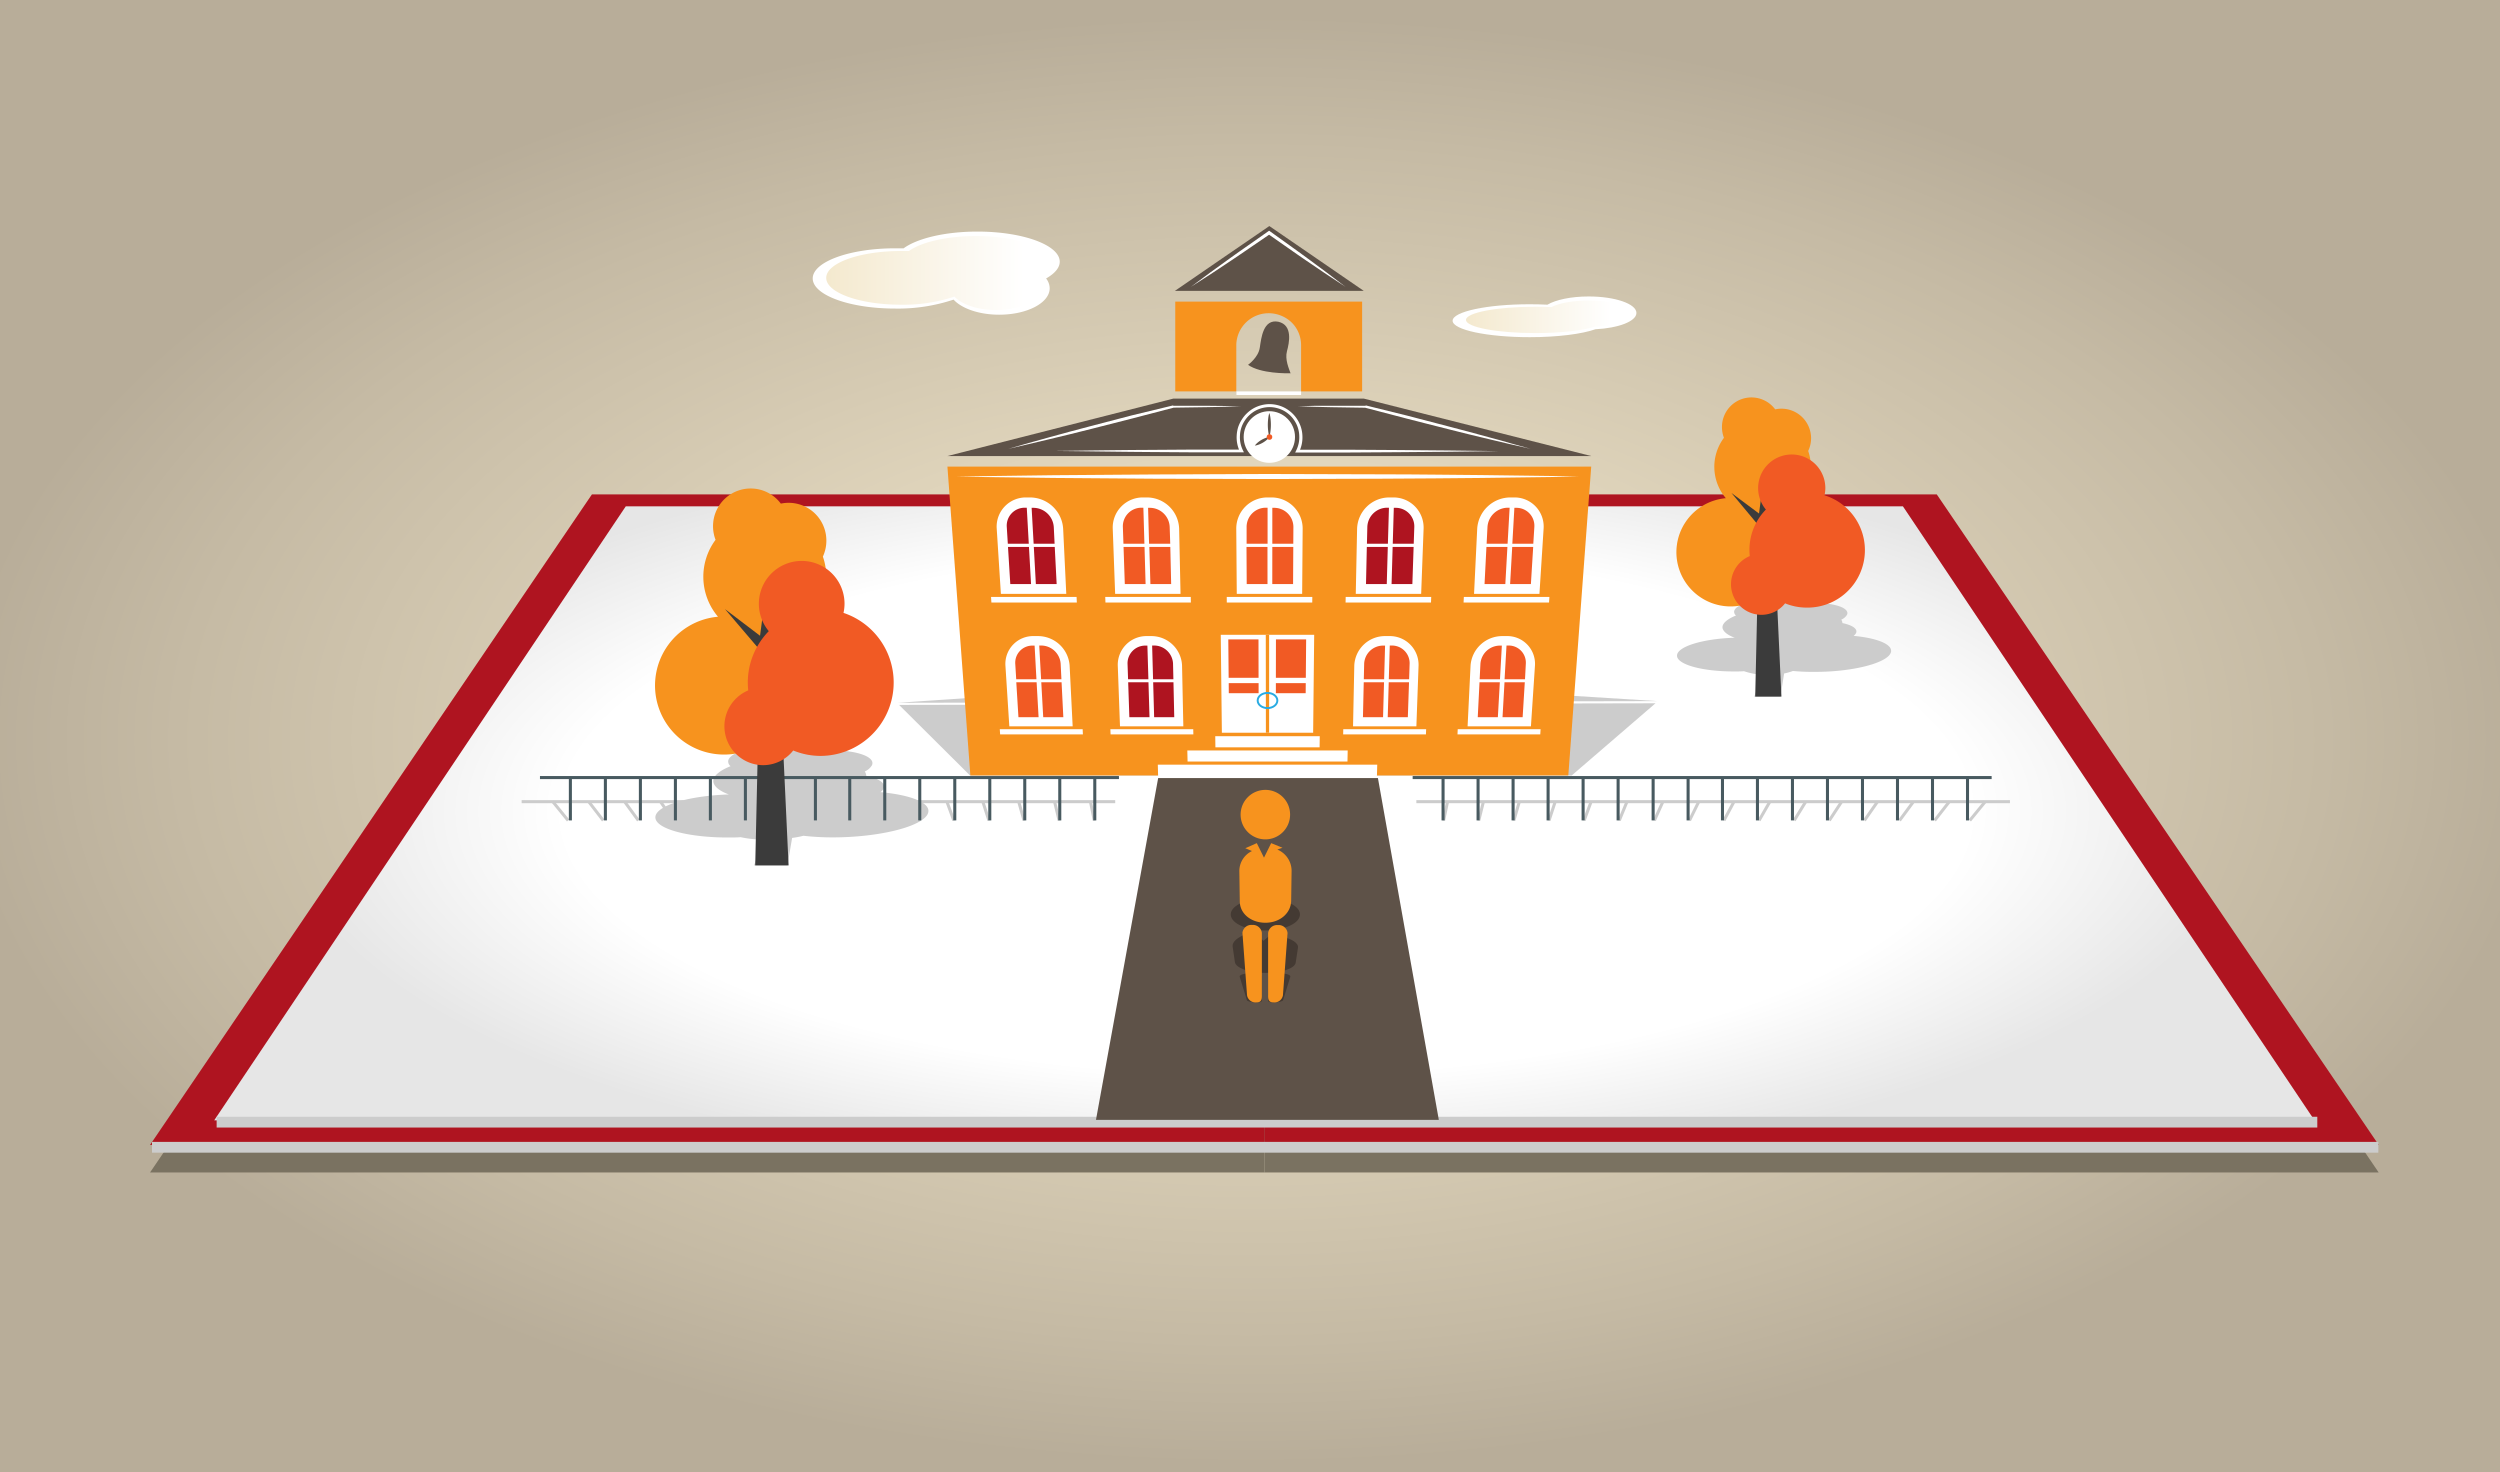<svg id="ac22a223-5bca-49c7-b84b-45ca69dc39d1" data-name="Calque 1" xmlns="http://www.w3.org/2000/svg" xmlns:xlink="http://www.w3.org/1999/xlink" viewBox="0 0 696.21 410.05"><defs><style>.\30 c558772-6526-4f2c-afba-f80a5a8c68d5{fill:url(#e3f94966-4092-4b9c-a8a2-5ca256df991b);}.\30 5ed1bae-e09b-4000-998c-8ec30fff8809{fill:#7a7261;}.f585b516-6e2c-40e5-8b54-839c4a1f87e6{fill:#af1420;}.\32 3c57f39-a639-450c-9b06-3720e6ad4850{fill:url(#61e380a9-fe3b-43a1-95d4-fde4f9662760);}.\35 f51fc32-519f-43b5-810d-7666272ec15b,.\36 2a63b06-1478-49ea-8a5c-a4b0d7fee61b,.c1dae4f2-40eb-4c33-8f54-2a5ffd22bbdb,.dcb0c206-f3c9-4557-9c60-cb13e49e5a8f{fill:none;stroke-miterlimit:10;}.\35 f51fc32-519f-43b5-810d-7666272ec15b,.c1dae4f2-40eb-4c33-8f54-2a5ffd22bbdb{stroke:#ccc;}.c1dae4f2-40eb-4c33-8f54-2a5ffd22bbdb{stroke-width:3px;}.bf3d243d-1e70-44ef-9166-a36d4517af97{fill:#fff;}.c4cd3a6f-040c-41a1-87b4-740ea1af94ba{fill:url(#f8f0aef3-3fc2-448e-8998-3cbe9e23c308);}.e7a6cb92-520e-4aab-ba11-f290d2ed011f{fill:url(#8111b9d1-2a71-4f43-be09-f79da22a7168);}.\39 e82fa77-64bb-4f6a-a307-b4f12346ade4{fill:#ccc;}.\31 c59edd3-2669-440f-97d1-1ea3cbac83fc{fill:#f7931e;}.\34 56e7760-88a4-47e5-8e67-388bdef5d62b{fill:#3b3b3b;}.d8de5ca3-f11d-48f7-834d-44ffb190bcc2{fill:#f15a24;}.f5fa8151-325b-4694-bb00-1bc035f0ed44{fill:#5e5248;}.\36 2a63b06-1478-49ea-8a5c-a4b0d7fee61b{stroke:#29abe2;stroke-width:0.55px;}.\35 f51fc32-519f-43b5-810d-7666272ec15b,.dcb0c206-f3c9-4557-9c60-cb13e49e5a8f{stroke-width:0.85px;}.dcb0c206-f3c9-4557-9c60-cb13e49e5a8f{stroke:#485a60;}.a7ff91d2-e698-4dde-803e-4fcad6cac8db{fill:#443a33;}</style><radialGradient id="e3f94966-4092-4b9c-a8a2-5ca256df991b" cx="348.32" cy="205.02" r="360.36" gradientTransform="translate(0 91.22) scale(1 0.56)" gradientUnits="userSpaceOnUse"><stop offset="0" stop-color="#f4e9ce"/><stop offset="0.29" stop-color="#e7dcc2"/><stop offset="0.83" stop-color="#c5baa4"/><stop offset="1" stop-color="#b8ad99"/></radialGradient><radialGradient id="61e380a9-fe3b-43a1-95d4-fde4f9662760" cx="373.15" cy="161" r="286.83" gradientTransform="translate(-5.54 168.02) scale(0.96 0.36)" gradientUnits="userSpaceOnUse"><stop offset="0.71" stop-color="#fff"/><stop offset="1" stop-color="#e6e6e6"/></radialGradient><linearGradient id="f8f0aef3-3fc2-448e-8998-3cbe9e23c308" x1="230.09" y1="76.04" x2="292.7" y2="76.04" gradientUnits="userSpaceOnUse"><stop offset="0" stop-color="#f4e9ce"/><stop offset="0.88" stop-color="#fff"/></linearGradient><linearGradient id="8111b9d1-2a71-4f43-be09-f79da22a7168" x1="408.25" y1="88.23" x2="454.41" y2="88.23" xlink:href="#f8f0aef3-3fc2-448e-8998-3cbe9e23c308"/></defs><title>motion-design-enseignement-prive-1-degre</title><rect class="0c558772-6526-4f2c-afba-f80a5a8c68d5" width="696.65" height="410.05"/><polygon class="05ed1bae-e09b-4000-998c-8ec30fff8809" points="352.1 326.52 41.78 326.52 164.84 145.35 352.1 145.35 352.1 326.52"/><polygon class="05ed1bae-e09b-4000-998c-8ec30fff8809" points="662.43 326.52 352.1 326.52 352.1 145.35 539.36 145.35 662.43 326.52"/><polygon class="f585b516-6e2c-40e5-8b54-839c4a1f87e6" points="352.1 318.85 41.78 318.85 164.84 137.68 352.1 137.68 352.1 318.85"/><polygon class="f585b516-6e2c-40e5-8b54-839c4a1f87e6" points="662.43 318.85 352.1 318.85 352.1 137.68 539.36 137.68 662.43 318.85"/><polygon class="23c57f39-a639-450c-9b06-3720e6ad4850" points="529.93 141 352.1 141 174.27 141 59.65 312 352.1 312 644.55 312 529.93 141"/><line class="c1dae4f2-40eb-4c33-8f54-2a5ffd22bbdb" x1="42.33" y1="319.5" x2="662.33" y2="319.5"/><line class="c1dae4f2-40eb-4c33-8f54-2a5ffd22bbdb" x1="60.33" y1="312.5" x2="645.33" y2="312.5"/><path class="bf3d243d-1e70-44ef-9166-a36d4517af97" d="M295.12,72.88c0-4.63-10.27-8.39-22.93-8.39-9,0-16.79,1.9-20.54,4.66q-1.18,0-2.39,0c-12.66,0-22.93,3.76-22.93,8.39s10.27,8.39,22.93,8.39a48.83,48.83,0,0,0,16.3-2.49c2.26,2.48,7.1,4.2,12.7,4.2,7.77,0,14.06-3.29,14.06-7.36a4.47,4.47,0,0,0-1-2.73C293.72,76.18,295.12,74.59,295.12,72.88Z"/><path class="c4cd3a6f-040c-41a1-87b4-740ea1af94ba" d="M292.7,73.22c0-4.13-9.34-7.48-20.87-7.48-8.19,0-15.28,1.69-18.69,4.16q-1.07,0-2.18,0c-11.53,0-20.87,3.35-20.87,7.48s9.34,7.48,20.87,7.48A45.28,45.28,0,0,0,265.8,82.6c2.06,2.21,6.46,3.74,11.56,3.74,7.07,0,12.8-2.94,12.8-6.56a3.94,3.94,0,0,0-.92-2.43C291.43,76.16,292.7,74.74,292.7,73.22Z"/><path class="bf3d243d-1e70-44ef-9166-a36d4517af97" d="M455.72,87.15c0-2.54-5.95-4.59-13.29-4.59-4.91,0-9.19.92-11.49,2.29-1.59-.08-3.25-.12-5-.12-11.83,0-21.41,2.06-21.41,4.59S414.16,93.9,426,93.9c7.76,0,14.55-.88,18.31-2.21C450.75,91.38,455.72,89.46,455.72,87.15Z"/><path class="e7a6cb92-520e-4aab-ba11-f290d2ed011f" d="M454.41,87.36c0-2-5.37-3.67-12-3.67-4.43,0-8.29.74-10.37,1.83-1.44-.06-2.93-.1-4.47-.1-10.67,0-19.32,1.64-19.32,3.67s8.65,3.67,19.32,3.67c7,0,13.13-.71,16.52-1.77C449.92,90.75,454.41,89.22,454.41,87.36Z"/><path class="9e82fa77-64bb-4f6a-a307-b4f12346ade4" d="M516.2,177.08a2.34,2.34,0,0,0,.65-.73c.6-1.18-.92-2.23-3.77-2.84a1.73,1.73,0,0,0-.32-.94,3.45,3.45,0,0,0,1.6-1.36c.86-1.85-3.36-3.35-9.42-3.29-.77,0-1.53,0-2.27.1a20.18,20.18,0,0,0-8.28-1.32c-6,.07-11.17,1.69-11.46,3.56a1.33,1.33,0,0,0,.52,1.15c-2.23.89-3.62,2-3.76,3.09s1.15,2.29,3.4,3.09c-9.06.3-16.07,2.51-16.07,5s7.13,4.43,16,4.4c.9,0,1.79,0,2.66-.07a20.53,20.53,0,0,0,4.95,1l-2.08,6.1h7.29l1-6.46a18.55,18.55,0,0,0,2.47-.7,59.09,59.09,0,0,0,6.41.24c9.63,0,18.86-2.19,20.63-4.93C527.86,179.83,523.57,177.77,516.2,177.08Z"/><path class="1c59edd3-2669-440f-97d1-1ea3cbac83fc" d="M504.36,122.13a8.25,8.25,0,0,0-10-8.13,8.22,8.22,0,0,0-14.82,5,8.29,8.29,0,0,0,.55,2.92,13.52,13.52,0,0,0,.53,16.82,15.1,15.1,0,1,0,12.24,4.6,13.49,13.49,0,0,0,10.69-17.75A8.28,8.28,0,0,0,504.36,122.13Z"/><polygon class="456e7760-88a4-47e5-8e67-388bdef5d62b" points="488.8 194 489.86 146.51 482.19 137.29 489.86 143.01 490.77 136.06 493.63 140.7 496.1 194 488.8 194"/><path class="d8de5ca3-f11d-48f7-834d-44ffb190bcc2" d="M508.1,137.91a9.49,9.49,0,0,0,.23-2,9.36,9.36,0,1,0-16.56,6,16,16,0,0,0-4.58,11.25,16.3,16.3,0,0,0,.09,1.7,8.51,8.51,0,0,0,3.24,16.36,8.41,8.41,0,0,0,6.6-3.2,15.8,15.8,0,0,0,6,1.19,16,16,0,0,0,5-31.27Z"/><polygon class="9e82fa77-64bb-4f6a-a307-b4f12346ade4" points="387.07 190.59 461.54 195.25 351.02 195.49 249.97 195.72 322.37 190.77 387.07 190.59"/><polygon class="9e82fa77-64bb-4f6a-a307-b4f12346ade4" points="437.69 215.96 270.14 215.96 250.38 196.31 461.03 195.85 437.69 215.96"/><polygon class="9e82fa77-64bb-4f6a-a307-b4f12346ade4" points="387.26 190.18 322.76 190.36 321.58 182.71 389.51 182.46 387.26 190.18"/><polygon class="9e82fa77-64bb-4f6a-a307-b4f12346ade4" points="355.91 175.29 373.15 178.35 389.78 181.31 355.5 181.44 321.46 181.56 338.32 178.5 355.91 175.29"/><path class="9e82fa77-64bb-4f6a-a307-b4f12346ade4" d="M284.27,195.05l61-.14c-.67-.32-1-.68-1-1.06,0-1.36,4.72-2.49,10.56-2.51s10.44,1.1,10.25,2.46c-.06.39-.49.76-1.23,1.08l66.84-.15"/><polyline class="9e82fa77-64bb-4f6a-a307-b4f12346ade4" points="327.17 181.23 355.79 175.96 383.24 181.01"/><polyline class="9e82fa77-64bb-4f6a-a307-b4f12346ade4" points="269.15 194.93 322.48 191.49 345.26 191.42"/><polyline class="9e82fa77-64bb-4f6a-a307-b4f12346ade4" points="441.75 194.53 387.49 191.31 364.5 191.37"/><line class="9e82fa77-64bb-4f6a-a307-b4f12346ade4" x1="253.23" y1="196.96" x2="456.34" y2="196.54"/><polygon class="f5fa8151-325b-4694-bb00-1bc035f0ed44" points="379.78 111 443.13 127 350.5 127 263.84 127 326.77 111 379.78 111"/><polygon class="1c59edd3-2669-440f-97d1-1ea3cbac83fc" points="436.75 215.96 270.23 215.96 263.84 129.94 443.13 129.94 436.75 215.96"/><path class="1c59edd3-2669-440f-97d1-1ea3cbac83fc" d="M379.33,84v25h-17V96a8.86,8.86,0,0,0-2.63-6.2,9.27,9.27,0,0,0-6.41-2.57,9,9,0,0,0-9,8.77v13h-17V84Z"/><polygon class="f5fa8151-325b-4694-bb00-1bc035f0ed44" points="353.49 62.95 366.63 71.97 379.78 81 353.49 81 327.19 81 340.34 71.97 353.49 62.95"/><path class="bf3d243d-1e70-44ef-9166-a36d4517af97" d="M293.69,125.58c8.66-.1,17.32-.25,26-.29l13-.09,13,0-.38.6a9,9,0,0,1-.91-4.5,9.51,9.51,0,0,1,.39-2.29,9.41,9.41,0,0,1,1-2.11,8.84,8.84,0,0,1,1.46-1.81,9.4,9.4,0,0,1,1.86-1.39,9.11,9.11,0,0,1,2.16-.86,9.34,9.34,0,0,1,2.33-.3,9.44,9.44,0,0,1,2.29.31,9,9,0,0,1,2.16.88,9.42,9.42,0,0,1,1.86,1.4,9,9,0,0,1,1.45,1.82,8.92,8.92,0,0,1,1.34,4.41,9,9,0,0,1-.94,4.5l-.38-.62,14,0,14,.09,14,.12,14,.18-14,.18-14,.12-14,.09-14,0h-.69l.3-.62a8.18,8.18,0,0,0,.83-4.08,8,8,0,0,0-1.22-4,8.1,8.1,0,0,0-1.31-1.63,8.5,8.5,0,0,0-1.68-1.25,8.06,8.06,0,0,0-1.94-.78,8.42,8.42,0,0,0-2.09-.29,8.59,8.59,0,0,0-2.05.26,8.21,8.21,0,0,0-1.95.77,8.51,8.51,0,0,0-1.69,1.25,8,8,0,0,0-1.33,1.63,8,8,0,0,0-1.25,4,8.19,8.19,0,0,0,.81,4.09l.29.6h-.67l-13,0-13-.09C311,125.82,302.35,125.67,293.69,125.58Z"/><path class="bf3d243d-1e70-44ef-9166-a36d4517af97" d="M331.64,79.89c3.52-2.67,7.1-5.26,10.69-7.83,1.78-1.3,3.61-2.55,5.41-3.82l5.42-3.8.27-.19.27.19,5.3,3.8c1.76,1.27,3.54,2.52,5.28,3.82,3.5,2.57,7,5.16,10.44,7.83-3.66-2.36-7.26-4.8-10.85-7.25-1.81-1.21-3.57-2.48-5.36-3.72l-5.35-3.74h.53l-5.47,3.74c-1.83,1.24-3.64,2.51-5.48,3.72C339.07,75.1,335.38,77.54,331.64,79.89Z"/><path class="bf3d243d-1e70-44ef-9166-a36d4517af97" d="M280.79,125l5.71-1.64c1.9-.55,3.81-1.07,5.72-1.59l5.73-1.57,5.74-1.52c3.83-1,7.65-2,11.49-3l11.51-2.78.05.11h0l9.42,0,4.71.05,4.71.11-4.71.12-4.71.1-9.42.14h.1l-11.48,3c-3.82,1-7.67,1.95-11.5,2.93l-5.76,1.44-5.77,1.39c-1.92.47-3.85.93-5.78,1.37Z"/><path class="bf3d243d-1e70-44ef-9166-a36d4517af97" d="M426.27,125l-5.79-1.32c-1.93-.44-3.85-.9-5.78-1.37l-5.77-1.39-5.76-1.44c-3.83-1-7.68-1.91-11.5-2.93l-11.48-3h.1l-9.42-.15-4.71-.11-4.71-.14,4.71-.14h4.71l9.42,0h0l.05-.11,11.51,2.84c3.84,1,7.66,2,11.49,3l5.74,1.51,5.73,1.56c1.91.52,3.82,1,5.72,1.59Z"/><path class="bf3d243d-1e70-44ef-9166-a36d4517af97" d="M266.33,132.74l7.45-.14,19.64-.26,27.77-.21L353,132l31.83.09c10.16,0,19.64.16,27.77.21l19.64.26,7.45.14-7.45.14-19.64.26c-8.13.06-17.61.19-27.77.21l-31.83.09-31.83-.09-27.77-.21-19.64-.26Z"/><rect class="bf3d243d-1e70-44ef-9166-a36d4517af97" x="344.33" y="109" width="18" height="1"/><path class="f5fa8151-325b-4694-bb00-1bc035f0ed44" d="M356,89.6c-4.22-.84-4.76,4.5-5.17,7.24s-3.27,4.76-3.27,4.76c3.54,2.5,10.89,2.36,11.84,2.36-.41-1.23-1.63-3.83-1-6.16S360.09,90.54,356,89.6Z"/><polygon class="bf3d243d-1e70-44ef-9166-a36d4517af97" points="365.69 204.05 340.27 204.05 339.96 176.79 365.98 176.79 365.69 204.05"/><polygon class="bf3d243d-1e70-44ef-9166-a36d4517af97" points="375.25 212.07 330.72 212.07 330.65 208.99 375.31 208.99 375.25 212.07"/><polygon class="bf3d243d-1e70-44ef-9166-a36d4517af97" points="367.49 208.12 338.47 208.12 338.43 205.02 367.53 205.02 367.49 208.12"/><polygon class="bf3d243d-1e70-44ef-9166-a36d4517af97" points="383.44 216.68 322.53 216.68 322.43 212.94 383.54 212.94 383.44 216.68"/><polygon class="1c59edd3-2669-440f-97d1-1ea3cbac83fc" points="353.43 204.05 352.53 204.05 352.5 176.79 353.43 176.79 353.43 204.05"/><polygon class="d8de5ca3-f11d-48f7-834d-44ffb190bcc2" points="350.49 188.76 342.16 188.76 342.06 178.07 350.47 178.07 350.49 188.76"/><polygon class="d8de5ca3-f11d-48f7-834d-44ffb190bcc2" points="363.65 188.76 355.31 188.76 355.33 178.07 363.74 178.07 363.65 188.76"/><polygon class="d8de5ca3-f11d-48f7-834d-44ffb190bcc2" points="350.5 193.05 342.2 193.05 342.18 190.25 350.5 190.25 350.5 193.05"/><polygon class="d8de5ca3-f11d-48f7-834d-44ffb190bcc2" points="363.61 193.05 355.31 193.05 355.31 190.25 363.63 190.25 363.61 193.05"/><ellipse class="62a63b06-1478-49ea-8a5c-a4b0d7fee61b" cx="352.98" cy="195.08" rx="2.74" ry="2.11"/><path class="bf3d243d-1e70-44ef-9166-a36d4517af97" d="M296.94,165.39H278.73l-1.16-18.17a8.12,8.12,0,0,1,8.21-8.69h1.11a9.29,9.29,0,0,1,9.18,8.69Z"/><polygon class="f585b516-6e2c-40e5-8b54-839c4a1f87e6" points="287.13 162.66 281.35 162.66 280.71 152.31 286.55 152.31 287.13 162.66"/><path class="f585b516-6e2c-40e5-8b54-839c4a1f87e6" d="M286.5,151.42h-5.84l-.29-4.67a5,5,0,0,1,5.08-5.36h.49Z"/><polygon class="f585b516-6e2c-40e5-8b54-839c4a1f87e6" points="294.26 162.66 288.47 162.66 287.9 152.31 293.73 152.31 294.26 162.66"/><path class="f585b516-6e2c-40e5-8b54-839c4a1f87e6" d="M293.69,151.42h-5.84l-.56-10h.49a5.73,5.73,0,0,1,5.68,5.36Z"/><polygon class="bf3d243d-1e70-44ef-9166-a36d4517af97" points="299.88 167.79 276.09 167.79 275.99 166.24 299.81 166.24 299.88 167.79"/><path class="bf3d243d-1e70-44ef-9166-a36d4517af97" d="M328.76,165.39H310.55l-.67-18.17a8.38,8.38,0,0,1,8.44-8.69h1.11a9,9,0,0,1,8.94,8.69Z"/><polygon class="d8de5ca3-f11d-48f7-834d-44ffb190bcc2" points="319.03 162.66 313.24 162.66 312.89 152.31 318.73 152.31 319.03 162.66"/><path class="d8de5ca3-f11d-48f7-834d-44ffb190bcc2" d="M318.7,151.42h-5.84l-.16-4.67a5.17,5.17,0,0,1,5.22-5.36h.49Z"/><polygon class="d8de5ca3-f11d-48f7-834d-44ffb190bcc2" points="326.15 162.66 320.37 162.66 320.07 152.31 325.91 152.31 326.15 162.66"/><path class="d8de5ca3-f11d-48f7-834d-44ffb190bcc2" d="M325.89,151.42H320l-.28-10h.49a5.54,5.54,0,0,1,5.53,5.36Z"/><polygon class="bf3d243d-1e70-44ef-9166-a36d4517af97" points="331.64 167.79 307.85 167.79 307.79 166.24 331.61 166.24 331.64 167.79"/><path class="bf3d243d-1e70-44ef-9166-a36d4517af97" d="M298.72,202.28H281.08l-1.09-17a7.74,7.74,0,0,1,8-8.14H289a8.85,8.85,0,0,1,8.87,8.14Z"/><polygon class="d8de5ca3-f11d-48f7-834d-44ffb190bcc2" points="289.23 199.72 283.62 199.72 283.02 190 288.68 190 289.23 199.72"/><path class="d8de5ca3-f11d-48f7-834d-44ffb190bcc2" d="M288.63,189.17H283l-.27-4.38a4.77,4.77,0,0,1,4.92-5h.47Z"/><polygon class="d8de5ca3-f11d-48f7-834d-44ffb190bcc2" points="296.12 199.72 290.52 199.72 289.98 190 295.63 190 296.12 199.72"/><path class="d8de5ca3-f11d-48f7-834d-44ffb190bcc2" d="M295.59,189.17h-5.66l-.52-9.4h.47a5.46,5.46,0,0,1,5.49,5Z"/><polygon class="bf3d243d-1e70-44ef-9166-a36d4517af97" points="301.57 204.52 278.52 204.52 278.42 203.07 301.5 203.07 301.57 204.52"/><path class="bf3d243d-1e70-44ef-9166-a36d4517af97" d="M329.54,202.28H311.9l-.62-17a8,8,0,0,1,8.18-8.14h1.07a8.56,8.56,0,0,1,8.65,8.14Z"/><polygon class="f585b516-6e2c-40e5-8b54-839c4a1f87e6" points="320.12 199.72 314.51 199.72 314.18 190 319.83 190 320.12 199.72"/><path class="f585b516-6e2c-40e5-8b54-839c4a1f87e6" d="M319.81,189.17h-5.66l-.15-4.38a4.93,4.93,0,0,1,5.06-5h.47Z"/><polygon class="f585b516-6e2c-40e5-8b54-839c4a1f87e6" points="327.01 199.72 321.41 199.72 321.14 190 326.79 190 327.01 199.72"/><path class="f585b516-6e2c-40e5-8b54-839c4a1f87e6" d="M326.77,189.17h-5.66l-.26-9.4h.47a5.28,5.28,0,0,1,5.35,5Z"/><polygon class="bf3d243d-1e70-44ef-9166-a36d4517af97" points="332.33 204.52 309.28 204.52 309.22 203.07 332.3 203.07 332.33 204.52"/><path class="bf3d243d-1e70-44ef-9166-a36d4517af97" d="M362.63,165.39H344.42l-.14-18.17a8.68,8.68,0,0,1,8.69-8.69h1.11a8.68,8.68,0,0,1,8.69,8.69Z"/><polygon class="d8de5ca3-f11d-48f7-834d-44ffb190bcc2" points="352.98 162.66 347.19 162.66 347.13 152.31 352.97 152.31 352.98 162.66"/><path class="d8de5ca3-f11d-48f7-834d-44ffb190bcc2" d="M353,151.42h-5.84l0-4.67a5.35,5.35,0,0,1,5.38-5.36H353Z"/><polygon class="d8de5ca3-f11d-48f7-834d-44ffb190bcc2" points="360.1 162.66 354.31 162.66 354.32 152.31 360.16 152.31 360.1 162.66"/><path class="d8de5ca3-f11d-48f7-834d-44ffb190bcc2" d="M360.16,151.42h-5.84v-10h.49a5.35,5.35,0,0,1,5.38,5.36Z"/><polygon class="bf3d243d-1e70-44ef-9166-a36d4517af97" points="365.44 167.79 341.64 167.79 341.63 166.24 365.46 166.24 365.44 167.79"/><path class="bf3d243d-1e70-44ef-9166-a36d4517af97" d="M395.77,165.39H377.56l.37-18.17a9,9,0,0,1,8.94-8.69H388a8.39,8.39,0,0,1,8.45,8.69Z"/><polygon class="f585b516-6e2c-40e5-8b54-839c4a1f87e6" points="386.19 162.66 380.41 162.66 380.64 152.31 386.48 152.31 386.19 162.66"/><path class="f585b516-6e2c-40e5-8b54-839c4a1f87e6" d="M386.51,151.42h-5.84l.11-4.67a5.54,5.54,0,0,1,5.53-5.36h.49Z"/><polygon class="f585b516-6e2c-40e5-8b54-839c4a1f87e6" points="393.32 162.66 387.53 162.66 387.83 152.31 393.67 152.31 393.32 162.66"/><path class="f585b516-6e2c-40e5-8b54-839c4a1f87e6" d="M393.7,151.42h-5.84l.29-10h.49a5.17,5.17,0,0,1,5.22,5.36Z"/><polygon class="bf3d243d-1e70-44ef-9166-a36d4517af97" points="398.51 167.79 374.72 167.79 374.75 166.24 398.57 166.24 398.51 167.79"/><path class="bf3d243d-1e70-44ef-9166-a36d4517af97" d="M428.71,165.39H410.5l.88-18.17a9.29,9.29,0,0,1,9.18-8.69h1.11a8.11,8.11,0,0,1,8.2,8.69Z"/><polygon class="d8de5ca3-f11d-48f7-834d-44ffb190bcc2" points="419.21 162.66 413.42 162.66 413.95 152.31 419.79 152.31 419.21 162.66"/><path class="d8de5ca3-f11d-48f7-834d-44ffb190bcc2" d="M419.84,151.42H414l.24-4.67a5.73,5.73,0,0,1,5.68-5.36h.49Z"/><polygon class="d8de5ca3-f11d-48f7-834d-44ffb190bcc2" points="426.33 162.66 420.54 162.66 421.13 152.31 426.97 152.31 426.33 162.66"/><path class="d8de5ca3-f11d-48f7-834d-44ffb190bcc2" d="M427,151.42h-5.84l.57-10h.49a5,5,0,0,1,5.07,5.36Z"/><polygon class="bf3d243d-1e70-44ef-9166-a36d4517af97" points="431.38 167.79 407.58 167.79 407.66 166.24 431.49 166.24 431.38 167.79"/><path class="bf3d243d-1e70-44ef-9166-a36d4517af97" d="M394.44,202.28H376.8l.35-17a8.56,8.56,0,0,1,8.65-8.14h1.07a8,8,0,0,1,8.18,8.14Z"/><polygon class="d8de5ca3-f11d-48f7-834d-44ffb190bcc2" points="385.16 199.72 379.56 199.72 379.78 190 385.43 190 385.16 199.72"/><path class="d8de5ca3-f11d-48f7-834d-44ffb190bcc2" d="M385.46,189.17H379.8l.1-4.38a5.28,5.28,0,0,1,5.35-5h.47Z"/><polygon class="d8de5ca3-f11d-48f7-834d-44ffb190bcc2" points="392.06 199.72 386.46 199.72 386.74 190 392.39 190 392.06 199.72"/><path class="d8de5ca3-f11d-48f7-834d-44ffb190bcc2" d="M392.42,189.17h-5.66l.27-9.4h.47a4.93,4.93,0,0,1,5.06,5Z"/><polygon class="bf3d243d-1e70-44ef-9166-a36d4517af97" points="397.1 204.52 374.05 204.52 374.08 203.07 397.16 203.07 397.1 204.52"/><path class="bf3d243d-1e70-44ef-9166-a36d4517af97" d="M426.34,202.28H408.7l.83-17a8.86,8.86,0,0,1,8.87-8.14h1.07a7.73,7.73,0,0,1,8,8.14Z"/><polygon class="d8de5ca3-f11d-48f7-834d-44ffb190bcc2" points="417.13 199.72 411.53 199.72 412.02 190 417.68 190 417.13 199.72"/><path class="d8de5ca3-f11d-48f7-834d-44ffb190bcc2" d="M417.72,189.17h-5.66l.22-4.38a5.46,5.46,0,0,1,5.49-5h.47Z"/><polygon class="d8de5ca3-f11d-48f7-834d-44ffb190bcc2" points="424.03 199.72 418.43 199.72 418.98 190 424.63 190 424.03 199.72"/><path class="d8de5ca3-f11d-48f7-834d-44ffb190bcc2" d="M424.69,189.17H419l.54-9.4H420a4.77,4.77,0,0,1,4.92,5Z"/><polygon class="bf3d243d-1e70-44ef-9166-a36d4517af97" points="428.94 204.52 405.89 204.52 405.95 203.07 429.03 203.07 428.94 204.52"/><ellipse class="bf3d243d-1e70-44ef-9166-a36d4517af97" cx="353.49" cy="121.7" rx="7.15" ry="7.19"/><path class="f5fa8151-325b-4694-bb00-1bc035f0ed44" d="M353.49,115a7,7,0,0,1,.25,1,14.65,14.65,0,0,1,0,4.6,7,7,0,0,1-.24,1,7,7,0,0,1-.25-1,14.65,14.65,0,0,1,0-4.6A7,7,0,0,1,353.49,115Z"/><path class="f5fa8151-325b-4694-bb00-1bc035f0ed44" d="M353.53,121.7a3.83,3.83,0,0,1-.51.58,7.36,7.36,0,0,1-2.8,1.65,3.8,3.8,0,0,1-.76.16,3.8,3.8,0,0,1,.51-.59,7.36,7.36,0,0,1,2.8-1.65A3.82,3.82,0,0,1,353.53,121.7Z"/><ellipse class="d8de5ca3-f11d-48f7-834d-44ffb190bcc2" cx="353.53" cy="121.7" rx="0.78" ry="0.78"/><polygon class="f5fa8151-325b-4694-bb00-1bc035f0ed44" points="400.69 311.87 305.21 311.87 322.53 216.68 383.73 216.68 400.69 311.87"/><path class="9e82fa77-64bb-4f6a-a307-b4f12346ade4" d="M245.21,220.6a3,3,0,0,0,.82-.93c.77-1.51-1.17-2.84-4.8-3.62a2.2,2.2,0,0,0-.41-1.2,4.39,4.39,0,0,0,2-1.73c1.09-2.36-4.28-4.27-12-4.19-1,0-1.95.05-2.89.13-2.19-1.05-6-1.73-10.55-1.68-7.7.09-14.23,2.15-14.59,4.53a1.69,1.69,0,0,0,.66,1.46c-2.84,1.14-4.61,2.5-4.79,3.93s1.46,2.91,4.32,3.94c-11.54.38-20.47,3.19-20.47,6.38s9.08,5.64,20.36,5.61c1.15,0,2.28,0,3.39-.09a29.5,29.5,0,0,0,6.3.66L210,241h9.29l1.3-7.65a26,26,0,0,0,3.15-.6,73.34,73.34,0,0,0,8.16.45c12.27,0,24-2.72,26.28-6.21C260.07,224,254.6,221.47,245.21,220.6Z"/><line class="5f51fc32-519f-43b5-810d-7666272ec15b" x1="145.27" y1="223.25" x2="310.57" y2="223.25"/><line class="5f51fc32-519f-43b5-810d-7666272ec15b" x1="233.72" y1="223.25" x2="236.27" y2="228.49"/><line class="5f51fc32-519f-43b5-810d-7666272ec15b" x1="243.71" y1="223.25" x2="246.05" y2="228.49"/><line class="5f51fc32-519f-43b5-810d-7666272ec15b" x1="253.71" y1="223.25" x2="255.83" y2="228.49"/><line class="5f51fc32-519f-43b5-810d-7666272ec15b" x1="263.7" y1="223.25" x2="265.61" y2="228.49"/><line class="5f51fc32-519f-43b5-810d-7666272ec15b" x1="273.7" y1="223.25" x2="275.39" y2="228.49"/><line class="5f51fc32-519f-43b5-810d-7666272ec15b" x1="283.69" y1="223.25" x2="285.17" y2="228.49"/><line class="5f51fc32-519f-43b5-810d-7666272ec15b" x1="293.68" y1="223.25" x2="294.95" y2="228.49"/><line class="5f51fc32-519f-43b5-810d-7666272ec15b" x1="303.68" y1="223.25" x2="304.73" y2="228.49"/><line class="5f51fc32-519f-43b5-810d-7666272ec15b" x1="153.95" y1="223.25" x2="158.21" y2="228.49"/><line class="5f51fc32-519f-43b5-810d-7666272ec15b" x1="163.95" y1="223.25" x2="167.99" y2="228.49"/><line class="5f51fc32-519f-43b5-810d-7666272ec15b" x1="173.94" y1="223.25" x2="177.77" y2="228.49"/><line class="5f51fc32-519f-43b5-810d-7666272ec15b" x1="183.94" y1="223.25" x2="187.55" y2="228.49"/><line class="5f51fc32-519f-43b5-810d-7666272ec15b" x1="193.93" y1="223.25" x2="197.33" y2="228.49"/><line class="5f51fc32-519f-43b5-810d-7666272ec15b" x1="203.92" y1="223.25" x2="207.11" y2="228.49"/><line class="5f51fc32-519f-43b5-810d-7666272ec15b" x1="213.92" y1="223.25" x2="216.89" y2="228.49"/><line class="5f51fc32-519f-43b5-810d-7666272ec15b" x1="223.91" y1="223.25" x2="226.67" y2="228.49"/><line class="5f51fc32-519f-43b5-810d-7666272ec15b" x1="394.43" y1="223.25" x2="559.74" y2="223.25"/><line class="5f51fc32-519f-43b5-810d-7666272ec15b" x1="482.89" y1="223.25" x2="480.09" y2="228.49"/><line class="5f51fc32-519f-43b5-810d-7666272ec15b" x1="492.88" y1="223.25" x2="489.87" y2="228.49"/><line class="5f51fc32-519f-43b5-810d-7666272ec15b" x1="502.87" y1="223.25" x2="499.65" y2="228.49"/><line class="5f51fc32-519f-43b5-810d-7666272ec15b" x1="512.87" y1="223.25" x2="509.43" y2="228.49"/><line class="5f51fc32-519f-43b5-810d-7666272ec15b" x1="522.86" y1="223.25" x2="519.21" y2="228.49"/><line class="5f51fc32-519f-43b5-810d-7666272ec15b" x1="532.86" y1="223.25" x2="528.99" y2="228.49"/><line class="5f51fc32-519f-43b5-810d-7666272ec15b" x1="542.85" y1="223.25" x2="538.77" y2="228.49"/><line class="5f51fc32-519f-43b5-810d-7666272ec15b" x1="552.85" y1="223.25" x2="548.55" y2="228.49"/><line class="5f51fc32-519f-43b5-810d-7666272ec15b" x1="403.12" y1="223.25" x2="402.03" y2="228.49"/><line class="5f51fc32-519f-43b5-810d-7666272ec15b" x1="413.11" y1="223.25" x2="411.81" y2="228.49"/><line class="5f51fc32-519f-43b5-810d-7666272ec15b" x1="423.11" y1="223.25" x2="421.59" y2="228.49"/><line class="5f51fc32-519f-43b5-810d-7666272ec15b" x1="433.1" y1="223.25" x2="431.38" y2="228.49"/><line class="5f51fc32-519f-43b5-810d-7666272ec15b" x1="443.1" y1="223.25" x2="441.16" y2="228.49"/><line class="5f51fc32-519f-43b5-810d-7666272ec15b" x1="453.09" y1="223.25" x2="450.94" y2="228.49"/><line class="5f51fc32-519f-43b5-810d-7666272ec15b" x1="463.09" y1="223.25" x2="460.72" y2="228.49"/><line class="5f51fc32-519f-43b5-810d-7666272ec15b" x1="473.08" y1="223.25" x2="470.5" y2="228.49"/><line class="dcb0c206-f3c9-4557-9c60-cb13e49e5a8f" x1="150.37" y1="216.54" x2="311.61" y2="216.54"/><line class="dcb0c206-f3c9-4557-9c60-cb13e49e5a8f" x1="236.64" y1="216.54" x2="236.64" y2="228.47"/><line class="dcb0c206-f3c9-4557-9c60-cb13e49e5a8f" x1="246.39" y1="216.54" x2="246.39" y2="228.47"/><line class="dcb0c206-f3c9-4557-9c60-cb13e49e5a8f" x1="256.14" y1="216.54" x2="256.14" y2="228.47"/><line class="dcb0c206-f3c9-4557-9c60-cb13e49e5a8f" x1="265.89" y1="216.54" x2="265.89" y2="228.47"/><line class="dcb0c206-f3c9-4557-9c60-cb13e49e5a8f" x1="275.64" y1="216.54" x2="275.64" y2="228.47"/><line class="dcb0c206-f3c9-4557-9c60-cb13e49e5a8f" x1="285.38" y1="216.54" x2="285.38" y2="228.47"/><line class="dcb0c206-f3c9-4557-9c60-cb13e49e5a8f" x1="295.13" y1="216.54" x2="295.13" y2="228.47"/><line class="dcb0c206-f3c9-4557-9c60-cb13e49e5a8f" x1="304.88" y1="216.54" x2="304.88" y2="228.47"/><line class="dcb0c206-f3c9-4557-9c60-cb13e49e5a8f" x1="158.84" y1="216.54" x2="158.84" y2="228.47"/><line class="dcb0c206-f3c9-4557-9c60-cb13e49e5a8f" x1="168.59" y1="216.54" x2="168.59" y2="228.47"/><line class="dcb0c206-f3c9-4557-9c60-cb13e49e5a8f" x1="178.34" y1="216.54" x2="178.34" y2="228.47"/><line class="dcb0c206-f3c9-4557-9c60-cb13e49e5a8f" x1="188.09" y1="216.54" x2="188.09" y2="228.47"/><line class="dcb0c206-f3c9-4557-9c60-cb13e49e5a8f" x1="197.83" y1="216.54" x2="197.83" y2="228.47"/><line class="dcb0c206-f3c9-4557-9c60-cb13e49e5a8f" x1="207.58" y1="216.54" x2="207.58" y2="228.47"/><line class="dcb0c206-f3c9-4557-9c60-cb13e49e5a8f" x1="217.33" y1="216.54" x2="217.33" y2="228.47"/><line class="dcb0c206-f3c9-4557-9c60-cb13e49e5a8f" x1="227.08" y1="216.54" x2="227.08" y2="228.47"/><line class="dcb0c206-f3c9-4557-9c60-cb13e49e5a8f" x1="393.4" y1="216.54" x2="554.64" y2="216.54"/><line class="dcb0c206-f3c9-4557-9c60-cb13e49e5a8f" x1="479.68" y1="216.54" x2="479.68" y2="228.47"/><line class="dcb0c206-f3c9-4557-9c60-cb13e49e5a8f" x1="489.42" y1="216.54" x2="489.42" y2="228.47"/><line class="dcb0c206-f3c9-4557-9c60-cb13e49e5a8f" x1="499.17" y1="216.54" x2="499.17" y2="228.47"/><line class="dcb0c206-f3c9-4557-9c60-cb13e49e5a8f" x1="508.92" y1="216.54" x2="508.92" y2="228.47"/><line class="dcb0c206-f3c9-4557-9c60-cb13e49e5a8f" x1="518.67" y1="216.54" x2="518.67" y2="228.47"/><line class="dcb0c206-f3c9-4557-9c60-cb13e49e5a8f" x1="528.42" y1="216.54" x2="528.42" y2="228.47"/><line class="dcb0c206-f3c9-4557-9c60-cb13e49e5a8f" x1="538.17" y1="216.54" x2="538.17" y2="228.47"/><line class="dcb0c206-f3c9-4557-9c60-cb13e49e5a8f" x1="547.92" y1="216.54" x2="547.92" y2="228.47"/><line class="dcb0c206-f3c9-4557-9c60-cb13e49e5a8f" x1="401.87" y1="216.54" x2="401.87" y2="228.47"/><line class="dcb0c206-f3c9-4557-9c60-cb13e49e5a8f" x1="411.62" y1="216.54" x2="411.62" y2="228.47"/><line class="dcb0c206-f3c9-4557-9c60-cb13e49e5a8f" x1="421.37" y1="216.54" x2="421.37" y2="228.47"/><line class="dcb0c206-f3c9-4557-9c60-cb13e49e5a8f" x1="431.12" y1="216.54" x2="431.12" y2="228.47"/><line class="dcb0c206-f3c9-4557-9c60-cb13e49e5a8f" x1="440.87" y1="216.54" x2="440.87" y2="228.47"/><line class="dcb0c206-f3c9-4557-9c60-cb13e49e5a8f" x1="450.62" y1="216.54" x2="450.62" y2="228.47"/><line class="dcb0c206-f3c9-4557-9c60-cb13e49e5a8f" x1="460.37" y1="216.54" x2="460.37" y2="228.47"/><line class="dcb0c206-f3c9-4557-9c60-cb13e49e5a8f" x1="470.11" y1="216.54" x2="470.11" y2="228.47"/><path class="a7ff91d2-e698-4dde-803e-4fcad6cac8db" d="M362,254.95c-.33,2.36-4.63,4.16-9.62,4.16s-9.29-1.8-9.62-4.16c-.36-2.54,3.94-4.73,9.62-4.73S362.37,252.41,362,254.95Z"/><path class="a7ff91d2-e698-4dde-803e-4fcad6cac8db" d="M356.72,260.79l1.89-.28-4.15-.74L351.87,262l-2.64-2.27-4.16.3,2.45-.07h-.06c-2.84,1-4.39,2.34-4.19,3.65l.63,4.33c.24,1.59,3.93,3,8.46,3h0c4.53,0,8.22-1.25,8.47-2.84l.63-4.13C361.7,262.67,359.82,261.41,356.72,260.79Z"/><path class="a7ff91d2-e698-4dde-803e-4fcad6cac8db" d="M349.9,279.16h0c-1.43,0-2.64-.31-2.68-.68l-2-6.5c-.07-.51,1.26-.93,3-.93h0c1.69,0,3.09.42,3.1.93l.14,6.5C351.43,278.86,351.33,279.16,349.9,279.16Z"/><path class="a7ff91d2-e698-4dde-803e-4fcad6cac8db" d="M354.66,279.16h0c1.43,0,2.64-.31,2.68-.68l2-6.5c.07-.51-1.26-.93-3-.93h0c-1.69,0-3.09.42-3.1.93l-.11,6.5C353.13,278.86,353.23,279.16,354.66,279.16Z"/><path class="1c59edd3-2669-440f-97d1-1ea3cbac83fc" d="M359.27,226.9a6.89,6.89,0,1,1-6.89-6.93A6.87,6.87,0,0,1,359.27,226.9Z"/><path class="1c59edd3-2669-440f-97d1-1ea3cbac83fc" d="M355.71,236.59l1.44-.5L354,234.8l-2,4.05-2-4.05-3.2,1.42,1.86.78h0a6.18,6.18,0,0,0-3.52,5.82l.12,8.15c0,3.51,3.17,6,7.15,6h0c4,0,7.12-2.65,7.16-6.16l.12-8.33A6.42,6.42,0,0,0,355.71,236.59Z"/><path class="1c59edd3-2669-440f-97d1-1ea3cbac83fc" d="M349.9,279.16h0a2.41,2.41,0,0,1-2.62-2L346,259.79a2.48,2.48,0,0,1,2.69-2.21h0a2.52,2.52,0,0,1,2.72,2.21l0,17.33C351.43,278.25,351.33,279.16,349.9,279.16Z"/><path class="1c59edd3-2669-440f-97d1-1ea3cbac83fc" d="M354.66,279.16h0a2.41,2.41,0,0,0,2.62-2l1.28-17.33a2.48,2.48,0,0,0-2.69-2.21h0a2.52,2.52,0,0,0-2.72,2.21l0,17.33C353.13,278.25,353.23,279.16,354.66,279.16Z"/><path class="1c59edd3-2669-440f-97d1-1ea3cbac83fc" d="M230.13,150.6a10.51,10.51,0,0,0-12.68-10.35,10.48,10.48,0,0,0-18.88,6.36,10.56,10.56,0,0,0,.7,3.72,17.23,17.23,0,0,0,.68,21.42,19.23,19.23,0,1,0,15.59,5.86A17.19,17.19,0,0,0,229.16,155,10.55,10.55,0,0,0,230.13,150.6Z"/><polygon class="456e7760-88a4-47e5-8e67-388bdef5d62b" points="210.32 241 211.66 181.08 201.89 169.62 211.66 177.05 212.82 168.27 216.47 173.64 219.61 241 210.32 241"/><path class="d8de5ca3-f11d-48f7-834d-44ffb190bcc2" d="M234.9,170.69a12.09,12.09,0,0,0,.29-2.59,11.93,11.93,0,1,0-21.1,7.67,20.42,20.42,0,0,0-5.84,14.33,20.76,20.76,0,0,0,.12,2.16,10.84,10.84,0,0,0,4.13,20.83A10.72,10.72,0,0,0,220.9,209a20.13,20.13,0,0,0,7.66,1.51,20.44,20.44,0,0,0,6.34-39.83Z"/></svg>